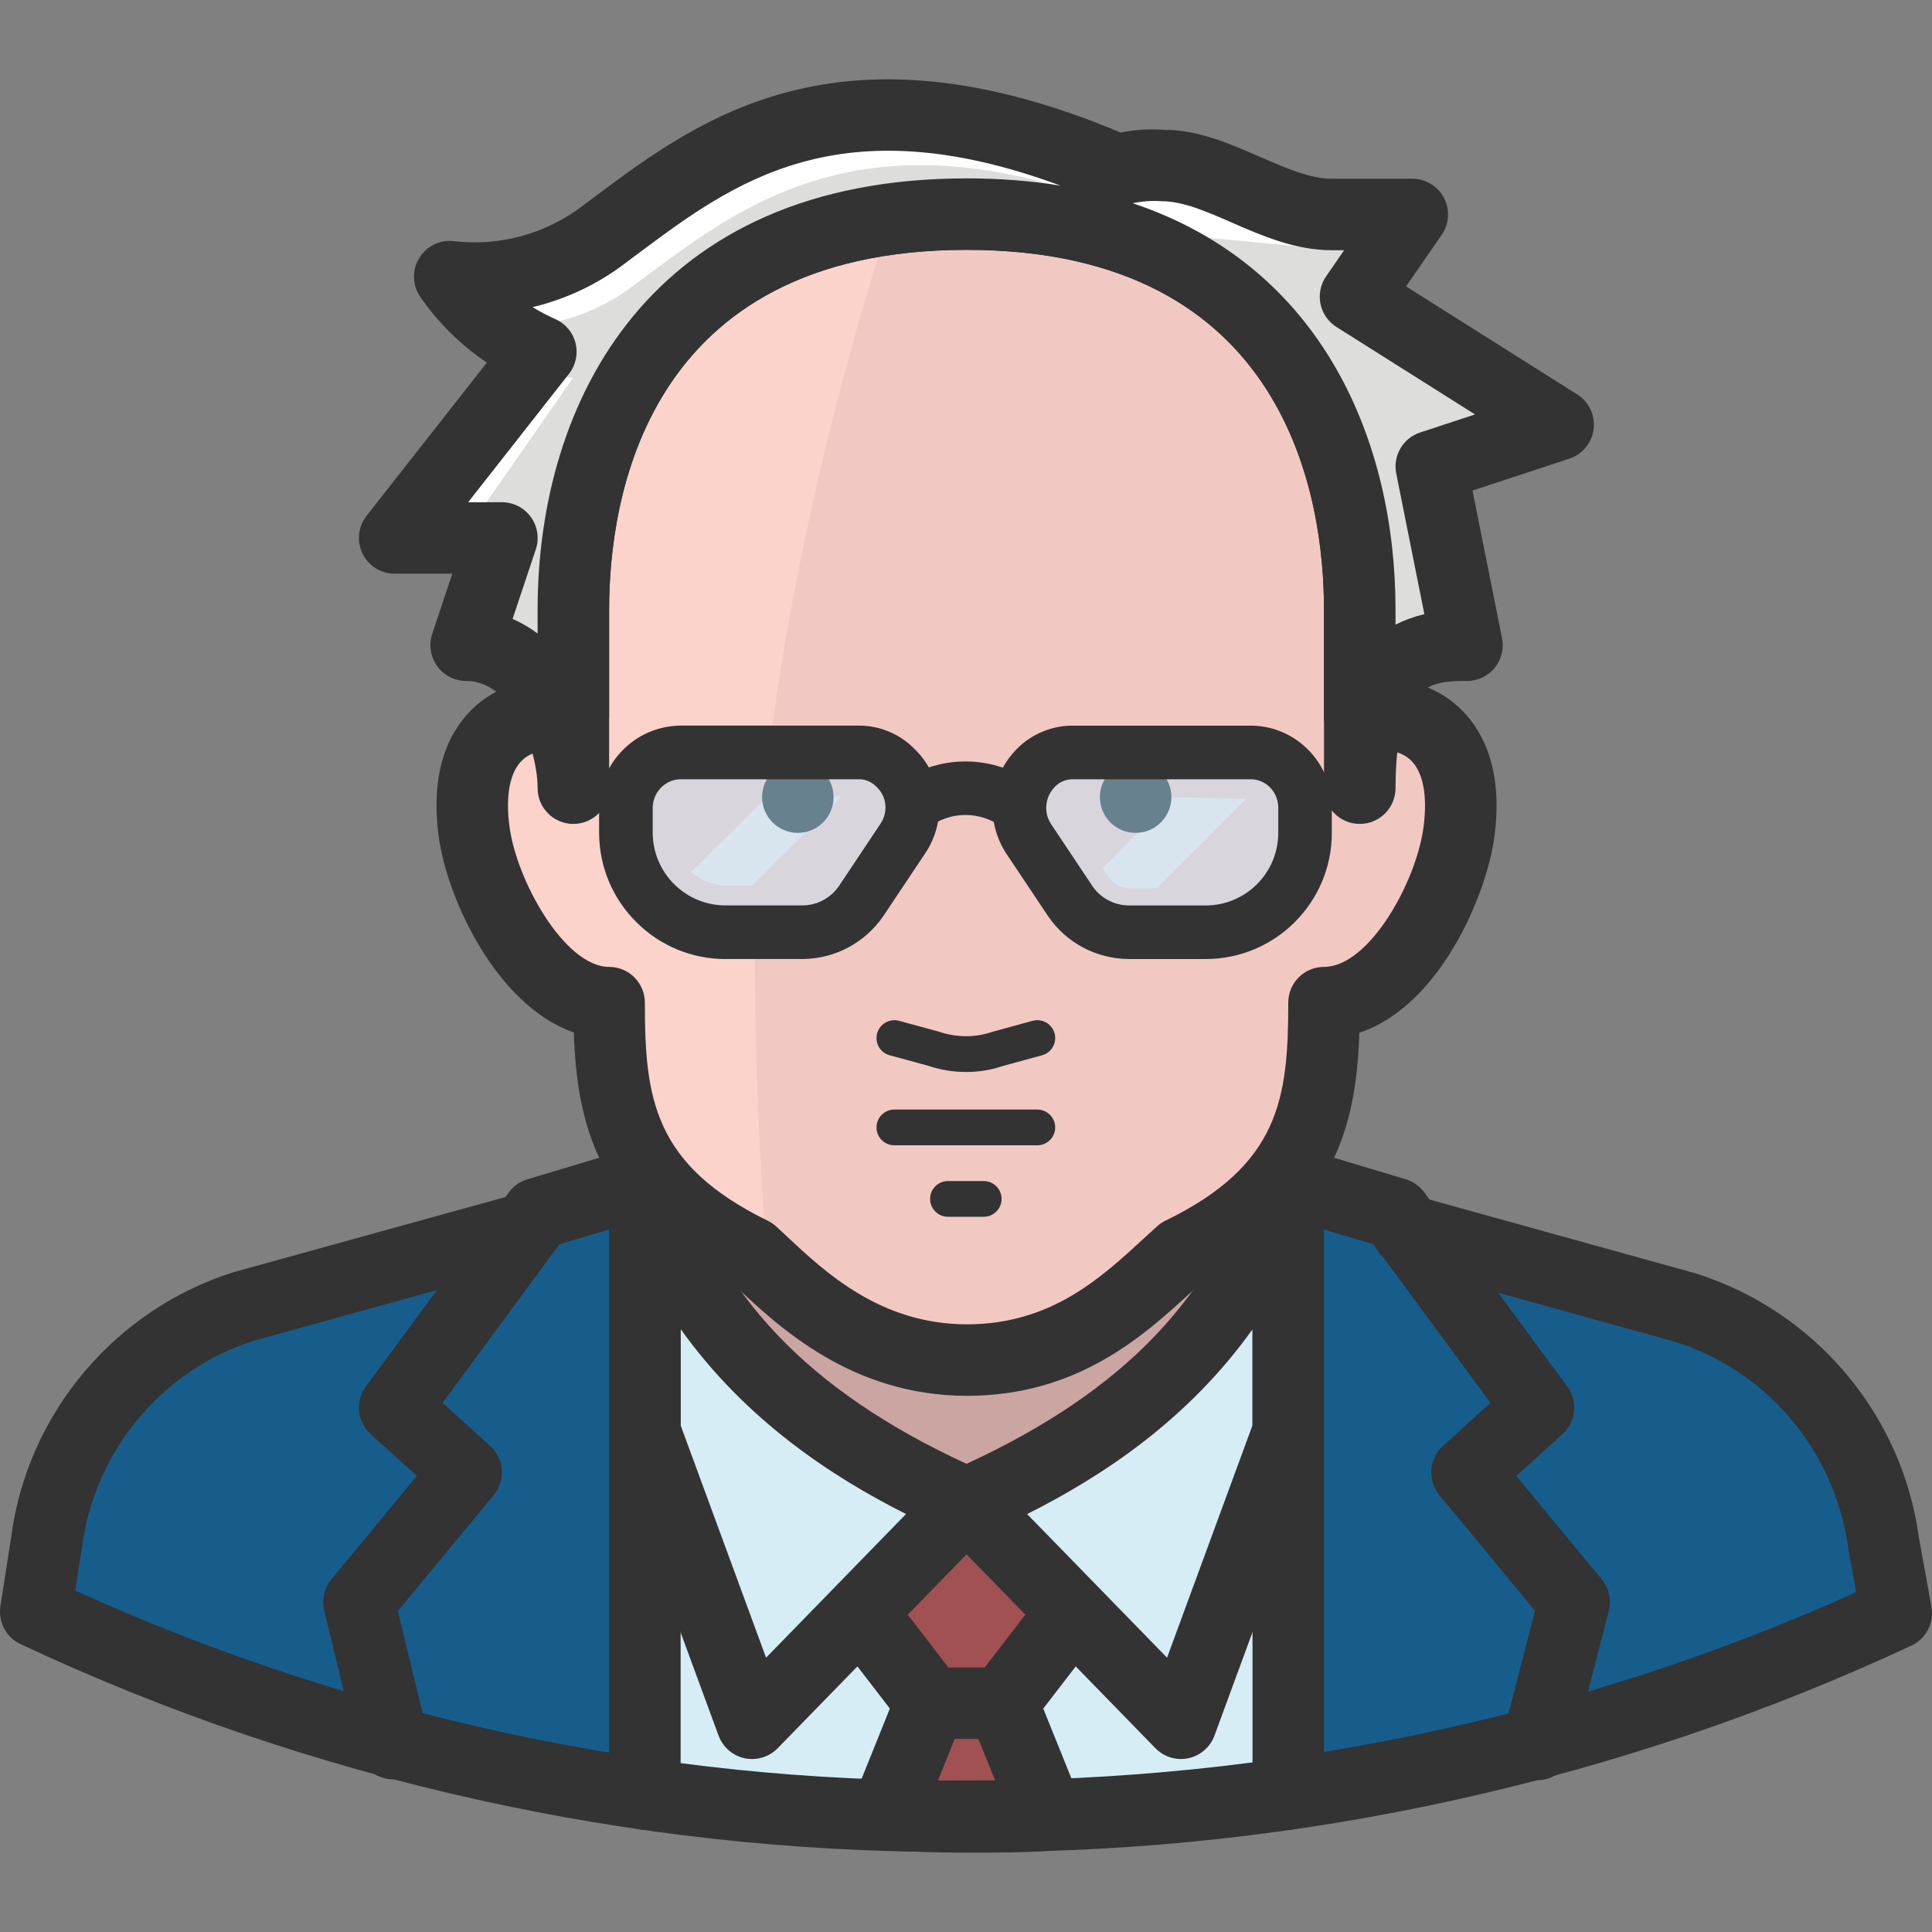 <?xml version="1.0" encoding="iso-8859-1"?>
<!-- Generator: Adobe Illustrator 19.0.0, SVG Export Plug-In . SVG Version: 6.00 Build 0)  -->
<svg version="1.1" id="Capa_1" xmlns="http://www.w3.org/2000/svg" xmlns:xlink="http://www.w3.org/1999/xlink" x="0px" y="0px"
	 viewBox="0 0 512.006 512.006" style="enable-background:new 0 0 512.006 512.006;" xml:space="preserve">
<rect x="0" y="0" width="512.006" height="512.006" fill="#808080" stroke="none"/>
<path style="fill:#165D8C;" d="M256.15,481.502c85.093,0.53,169.23-17.922,246.29-53.994l-2.652-19.514
	c-4.083-29.166-24.695-53.331-52.858-61.952l-105.526-32.965H170.896L65.275,346.043c-28.039,8.762-48.491,32.937-52.479,62.046
	l-2.558,18.945C87.129,463.286,171.142,481.9,256.15,481.502z"/>
<path style="fill:#D6EDF5;" d="M256.15,481.502c28.532,0.038,57.016-1.98,85.254-6.063V313.078H170.896V475.44
	C199.134,479.513,227.628,481.54,256.15,481.502z"/>
<path style="fill:#CBA5A1;" d="M170.896,313.078c15.09,39.189,46.066,70.164,85.254,85.254
	c37.891-17.146,66.309-34.954,85.254-85.254H170.896z"/>
<path style="fill:#A15152;" d="M256.15,481.502c7.199,0,14.398,0,21.503-0.474l-12.03-29.839c0,0-17.335,0-18.945,0l-11.936,29.65
	C241.657,481.218,248.951,481.502,256.15,481.502z"/>
<path style="fill:#333333;" d="M256.15,490.984c-7.379,0-14.844-0.294-21.929-0.682c-3.05-0.171-5.835-1.79-7.474-4.367
	s-1.942-5.788-0.796-8.62l11.936-29.65c1.44-3.59,4.926-5.939,8.791-5.939h18.945c3.865,0,7.341,2.349,8.781,5.93l12.03,29.83
	c1.127,2.813,0.853,6.006-0.758,8.573c-1.62,2.567-4.357,4.206-7.389,4.424C270.871,490.984,263.388,490.984,256.15,490.984z
	 M248.534,471.935c5.125,0.133,10.306,0.123,15.261,0.085l-4.575-11.348h-6.148L248.534,471.935z"/>
<polygon style="fill:#A15152;" points="284.568,426.75 265.623,451.379 246.678,451.379 227.732,426.75 256.15,398.332 "/>
<path style="fill:#333333;" d="M265.623,460.852h-18.945c-2.946,0-5.722-1.374-7.502-3.704l-18.945-24.629
	c-2.908-3.761-2.558-9.103,0.805-12.466l28.418-28.418c3.704-3.704,9.691-3.704,13.394,0l28.418,28.418
	c3.363,3.363,3.713,8.705,0.815,12.466l-18.945,24.629C271.345,459.488,268.569,460.852,265.623,460.852z M251.338,441.906h9.624
	l11.026-14.342l-15.838-15.838l-15.838,15.838L251.338,441.906z"/>
<path style="fill:#FBD3CA;" d="M256.15,360.441c18.993,0.152,36.991-8.525,48.69-23.492l6.157-5.684
	c34.102-16.577,35.902-37.891,39.88-65.551c18.945,0,33.628-28.418,35.807-45.564c3.221-25.387-11.841-33.249-26.334-30.218v-28.418
	c0-55.036-28.987-104.768-104.2-104.768s-104.2,49.732-104.2,104.768v28.418c-14.493-3.031-29.65,4.831-26.334,30.218
	c2.179,17.146,17.051,45.564,35.807,45.564c3.979,28.418,5.778,48.879,39.88,65.551l6.157,5.684
	C219.197,351.878,237.167,360.555,256.15,360.441z"/>
<path style="fill:#F2C9C2;" d="M386.684,220.15c3.221-25.387-11.841-33.249-26.334-30.218v-28.418
	c0-55.036-28.987-104.768-104.2-104.768c-6.754-0.076-13.499,0.369-20.177,1.326c-16.483,49.921-35.902,129.776-35.902,196.748
	c0,23.966,1.137,53.237,3.126,78.15l4.263,3.979c21.37,26.855,60.436,31.345,87.338,10.041c3.713-2.956,7.086-6.328,10.041-10.041
	l6.157-5.684c34.102-16.577,35.902-37.891,39.88-65.551C369.823,265.714,384.506,237.201,386.684,220.15z"/>
<path style="fill:#333333;" d="M256.15,369.914c-0.009,0-0.019,0-0.028,0c-30.303-0.104-49.419-18.008-60.843-28.702l-1.402-1.317
	c-35.03-17.619-40.988-41.216-41.803-66.29c-20.328-6.981-33.704-35.4-35.854-52.261c-2.416-18.548,3.77-28.655,9.397-33.865
	c4.556-4.215,10.411-6.754,16.871-7.455v-18.51c0-55.226,29.858-114.241,113.673-114.241s113.673,59.015,113.673,114.241v18.529
	c6.423,0.692,12.248,3.211,16.776,7.398c5.636,5.191,11.841,15.289,9.482,33.903c-2.037,15.962-14.692,45.374-35.845,52.337
	c-0.824,25.122-6.811,48.728-41.85,66.243l-2.33,2.141C303.296,353.81,285.809,369.914,256.15,369.914z M146.144,198.789
	c-3.126,0-5.816,0.89-7.663,2.605c-3.315,3.069-4.547,9.293-3.476,17.534c1.838,14.408,14.664,37.313,26.419,37.313
	c5.229,0,9.473,4.234,9.473,9.473c0,25.292,2.264,42.978,32.577,57.802c0.824,0.407,1.582,0.928,2.264,1.544l2.491,2.321
	c10.59,9.918,25.093,23.502,47.932,23.587c22.261,0,35.437-12.135,47.06-22.848l3.42-3.126c0.654-0.597,1.402-1.099,2.198-1.487
	c30.294-14.73,32.567-32.444,32.567-57.793c0-5.238,4.234-9.473,9.473-9.473c11.964,0,24.544-22.564,26.41-37.294
	c1.051-8.27-0.199-14.522-3.533-17.591c-2.558-2.359-6.764-3.154-11.462-2.16c-2.794,0.597-5.703-0.114-7.919-1.923
	c-2.207-1.8-3.495-4.5-3.495-7.351v-28.418c0-28.655-9.236-95.295-94.727-95.295s-94.727,66.641-94.727,95.295v28.418
	c0,2.851-1.288,5.551-3.505,7.351c-2.207,1.8-5.106,2.52-7.91,1.923C148.663,198.931,147.366,198.789,146.144,198.789z"/>
<path style="fill:#D9D5DC;" d="M331.932,199.405h-47.364c-3.723-0.095-7.322,1.345-9.946,3.979
	c-5.115,5.021-5.949,12.968-1.989,18.945l10.988,16.483c3.495,5.106,9.255,8.175,15.441,8.241h20.461
	c14.541,0,26.334-11.794,26.334-26.334v-6.347C346.122,206.405,339.899,199.718,331.932,199.405z"/>
<path style="fill:#333333;" d="M245.986,219.345l-8.658-11.263c10.922-8.383,26.173-8.383,37.076,0l-8.658,11.263
	C259.93,214.864,251.802,214.864,245.986,219.345z"/>
<path style="fill:#FFFFFF;" d="M296.409,45.189c-74.456-32.491-108.747-3.505-135.744,16.483
	C148.9,70.851,134,75.038,119.175,73.323c6.063,8.734,14.417,15.62,24.155,19.893l-38.743,49.353h18.945v28.418
	c18.945,0,28.418,9.473,28.418,42.817v-52.1c0-55.036,28.986-104.768,104.2-104.768s104.2,49.732,104.2,104.768v45.374
	c0-17.051,18.945-36.091,28.418-36.091l-9.473-47.364l33.628-11.083L360.35,76.26l13.83-18.945h-21.219
	c-15.44-0.474-29.839-13.451-44.995-13.451c-8.848-0.654-17.591,2.207-24.345,7.957"/>
<path style="fill:#DDDDDC;" d="M388.579,170.892l-9.473-47.364l27.66-9.946l-46.606-37.417l9.473-9.473
	c-21.787,0-47.364-4.357-62.899-4.357c-3.581-0.104-7.161,0.114-10.704,0.663l8.81-4.642
	c-74.456-32.491-108.841-3.41-135.839,16.483c-10.695,8.554-24.241,12.722-37.891,11.651c3.808,2.842,7.91,5.286,12.22,7.294
	l-2.842,3.6c3.6,1.563,7.446,2.501,11.367,2.747l-29.934,43.006h1.61v27.755c18.945,9.473,28.418,9.473,28.418,40.354v-49.732
	c0-55.036,28.986-104.768,104.2-104.768s104.2,49.732,104.2,104.768v47.364C360.066,170.892,379.011,170.892,388.579,170.892z"/>
<path style="fill:#D9D5DC;" d="M192.494,246.769h20.745c6.186-0.066,11.945-3.135,15.441-8.241l11.083-16.861
	c4.083-5.949,3.24-13.972-1.989-18.945c-2.586-2.321-5.996-3.514-9.473-3.315h-47.364c-8.052-0.265-14.796,6.053-15.062,14.105
	c-0.009,0.284-0.009,0.578,0,0.862v6.441c0.047,14.522,11.812,26.287,26.334,26.334L192.494,246.769z"/>
<g>
	<path style="fill:#D8E5EF;" d="M203.198,211.246l-20.082,19.893c2.652,2.245,5.996,3.514,9.473,3.6h6.726l23.682-23.682
		L203.198,211.246z"/>
	<path style="fill:#D8E5EF;" d="M310.429,211.246l-18.188,18.945l1.421,2.179c1.298,1.809,3.363,2.927,5.589,3.031h7.294
		l23.682-23.682L310.429,211.246z"/>
</g>
<circle style="fill:#68818E;" cx="211.439" cy="211.246" r="9.473"/>
<path style="fill:#333333;" d="M192.247,254.157c-8.81,0-17.165-3.42-23.483-9.653c-6.375-6.29-9.927-14.683-9.994-23.644v-6.489
	c-0.114-5.684,2.046-11.197,6.081-15.393c4.035-4.187,9.463-6.565,15.279-6.678c0.047,0,0.189,0,0.237,0h47.364
	c5.437,0,10.742,2.226,14.55,6.11c7.616,7.237,8.866,19.059,2.775,27.935l-10.941,16.397c-4.841,7.086-12.788,11.32-21.285,11.405
	h-20.338C192.408,254.157,192.323,254.157,192.247,254.157z M172.98,220.567c0,0.085,0,0.171,0,0.246
	c0.038,5.115,2.084,9.946,5.75,13.574c3.647,3.59,8.459,5.56,13.565,5.56c0.047,0,0.095,0,0.142,0h20.328
	c3.789-0.038,7.398-1.961,9.577-5.144l10.941-16.407c2.169-3.164,1.743-7.275-0.976-9.861c-1.336-1.355-2.937-2.018-4.575-2.018
	h-47.458c-4.045,0.076-7.379,3.552-7.294,7.72L172.98,220.567L172.98,220.567z"/>
<circle style="fill:#68818E;" cx="300.956" cy="211.246" r="9.473"/>
<g>
	<path style="fill:#333333;" d="M319.532,254.157h-20.461c-8.573-0.085-16.511-4.32-21.304-11.339l-11.045-16.549
		c-5.835-8.81-4.604-20.556,2.927-27.954c3.931-3.95,9.548-6.167,15.109-6.006h47.174c0.095,0,0.189,0,0.265,0
		c11.841,0.455,21.153,10.458,20.755,22.308v6.1C352.961,239.162,337.966,254.157,319.532,254.157z M284.379,206.51
		c-1.866,0-3.514,0.682-4.717,1.895c-2.738,2.69-3.183,6.877-1.099,10.013l10.979,16.464c2.131,3.117,5.731,5.039,9.596,5.077
		h20.395c10.6,0,19.22-8.63,19.22-19.23v-6.347c0.142-4.253-2.974-7.654-6.972-7.862h-47.212
		C284.502,206.51,284.436,206.51,284.379,206.51z"/>
	<path style="fill:#333333;" d="M274.906,303.52h-37.891c-2.614,0-4.736-2.122-4.736-4.736s2.122-4.736,4.736-4.736h37.891
		c2.614,0,4.736,2.122,4.736,4.736S277.521,303.52,274.906,303.52z"/>
	<path style="fill:#333333;" d="M260.697,322.465h-9.473c-2.614,0-4.736-2.122-4.736-4.736c0-2.615,2.122-4.736,4.736-4.736h9.473
		c2.614,0,4.736,2.122,4.736,4.736C265.434,320.343,263.312,322.465,260.697,322.465z"/>
	<path style="fill:#333333;" d="M256.027,284.091c-3.401,0-6.849-0.559-10.117-1.667l-10.136-2.757
		c-2.529-0.682-4.016-3.297-3.325-5.816c0.692-2.52,3.306-3.997,5.816-3.325l10.42,2.842c4.793,1.62,9.757,1.648,14.275,0.085
		l10.704-2.927c2.539-0.673,5.134,0.815,5.816,3.325c0.682,2.529-0.805,5.134-3.325,5.816l-10.42,2.842
		C262.668,283.561,259.371,284.091,256.027,284.091z"/>
	<path style="fill:#333333;" d="M360.35,218.35c-5.238,0-9.473-4.244-9.473-9.473c0-0.028,0-0.057,0-0.085v-47.278
		c0-28.655-9.236-95.295-94.727-95.295s-94.727,66.641-94.727,95.295v47.364c0,5.229-4.244,9.473-9.473,9.473
		s-9.473-4.244-9.473-9.473c0-9.918-6.508-28.418-18.945-28.418c-3.041,0-5.902-1.459-7.682-3.941
		c-1.781-2.472-2.264-5.646-1.307-8.535l5.324-15.952h-15.28c-3.628,0-6.934-2.065-8.516-5.333c-1.582-3.268-1.175-7.142,1.07-9.994
		l31.885-40.61c-6.877-4.632-12.864-10.515-17.629-17.382c-2.122-3.06-2.255-7.076-0.341-10.259
		c1.923-3.202,5.542-5.021,9.217-4.537c12.428,1.43,24.714-2.018,34.575-9.71l3.24-2.416c27.225-20.291,64.367-47.96,138.908-16.662
		c3.789-0.758,7.711-1.023,11.67-0.71c0.038,0,0.066,0,0.095,0c8.8,0,17.184,3.666,25.302,7.209
		c6.745,2.956,13.129,5.74,18.898,5.74h21.314c3.524,0,6.754,1.951,8.393,5.077c1.639,3.117,1.402,6.887-0.597,9.785L372.627,75.9
		l45.365,28.636c3.098,1.961,4.793,5.523,4.339,9.17c-0.445,3.638-2.956,6.697-6.432,7.843l-25.662,8.459l7.824,39.132
		c0.559,2.785-0.171,5.674-1.961,7.862c-1.8,2.198-4.49,3.467-7.322,3.467c-8.885,0-18.945,0-18.945,28.418
		C369.823,214.116,365.589,218.35,360.35,218.35z M135.837,164.024c2.368,1.023,4.585,2.33,6.64,3.865v-6.375
		c0-55.226,29.858-114.241,113.673-114.241c8.895,0,17.183,0.663,24.904,1.923c-58.665-21.721-86.713-0.796-111.655,17.79
		l-3.098,2.302c-7.493,5.854-16.066,9.937-25.16,12.106c1.913,1.184,3.922,2.236,5.996,3.154c2.681,1.175,4.67,3.533,5.38,6.366
		c0.72,2.842,0.076,5.854-1.734,8.156l-26.713,34.026h8.942c3.041,0,5.911,1.459,7.682,3.941c1.781,2.472,2.264,5.646,1.307,8.535
		L135.837,164.024z M300.198,53.866c50.527,16.88,69.634,63.477,69.634,107.648v4.026c2.264-1.156,4.803-2.103,7.644-2.785
		l-7.455-37.275c-0.947-4.698,1.781-9.359,6.318-10.856l14.56-4.793l-36.735-23.189c-2.179-1.383-3.704-3.59-4.215-6.119
		c-0.521-2.529,0.019-5.153,1.487-7.285l4.774-6.925h-3.249c-9.728,0-18.642-3.893-26.495-7.322c-6.65-2.908-12.93-5.655-18.5-5.655
		C305.219,53.127,302.623,53.336,300.198,53.866z"/>
</g>
<path style="fill:#D6EDF5;" d="M170.896,313.078v66.309l28.418,77.297l56.836-58.352
	C220.912,382.702,186.621,359.02,170.896,313.078z"/>
<path style="fill:#333333;" d="M199.314,466.166c-0.654,0-1.317-0.066-1.97-0.199c-3.183-0.682-5.788-2.955-6.915-6.006
	l-28.418-77.297c-0.388-1.042-0.587-2.15-0.587-3.268v-66.309c0-4.632,3.353-8.582,7.919-9.34c4.623-0.786,9.018,1.895,10.515,6.271
	c12.315,35.977,37.029,60.55,80.13,79.665c2.832,1.26,4.878,3.818,5.466,6.868s-0.35,6.176-2.52,8.402l-56.836,58.352
	C204.306,465.143,201.843,466.166,199.314,466.166z M180.369,377.71l22.649,61.601l37.086-38.071
	c-19.864-10.013-42.485-24.894-59.735-49.031V377.71z"/>
<path style="fill:#D6EDF5;" d="M256.15,398.332l56.836,58.352l28.418-77.297v-66.309C325.775,359.02,291.484,382.702,256.15,398.332
	z"/>
<path style="fill:#333333;" d="M312.987,466.166c-2.529,0-4.983-1.014-6.792-2.87l-56.836-58.352
	c-2.169-2.217-3.107-5.352-2.52-8.402c0.597-3.05,2.633-5.617,5.466-6.868c43.167-19.106,67.881-43.669,80.12-79.647
	c1.497-4.386,6.015-7.076,10.505-6.29c4.566,0.758,7.929,4.708,7.929,9.34v66.309c0,1.118-0.199,2.217-0.587,3.268l-28.418,77.297
	c-1.118,3.05-3.742,5.324-6.915,6.006C314.303,466.1,313.64,466.166,312.987,466.166z M272.207,401.25l37.076,38.061l22.649-61.601
	v-25.425C314.711,376.393,292.09,391.256,272.207,401.25z"/>
<polyline style="fill:#165D8C;" points="104.208,462.083 95.114,424.571 123.532,390.185 104.587,373.04 142.478,321.603 
	170.896,313.078 170.896,475.44 "/>
<path style="fill:#333333;" d="M170.896,484.912c-5.229,0-9.473-4.234-9.473-9.473V325.809l-13.195,3.96L117.29,371.77
	l12.599,11.396c3.751,3.391,4.168,9.151,0.947,13.053l-25.396,30.729l7.976,32.908c1.231,5.077-1.885,10.202-6.972,11.434
	c-5.087,1.231-10.202-1.885-11.434-6.972l-9.094-37.512c-0.701-2.899,0-5.968,1.904-8.26l22.649-27.414L98.24,380.069
	c-3.609-3.259-4.159-8.724-1.269-12.637l37.891-51.446c1.213-1.658,2.946-2.87,4.907-3.458l28.418-8.516
	c2.861-0.862,5.977-0.313,8.374,1.478c2.397,1.781,3.817,4.594,3.817,7.597v162.362
	C180.369,480.678,176.125,484.912,170.896,484.912z"/>
<polyline style="fill:#165D8C;" points="407.43,462.273 417.186,424.571 388.768,390.185 407.714,373.04 369.823,321.603 
	341.405,313.078 341.405,475.44 "/>
<g>
	<path style="fill:#333333;" d="M341.405,484.912c-5.238,0-9.473-4.234-9.473-9.473V313.078c0-2.993,1.411-5.807,3.818-7.597
		c2.397-1.8,5.523-2.34,8.374-1.478l28.418,8.516c1.97,0.597,3.694,1.8,4.907,3.458l37.891,51.446
		c2.889,3.912,2.34,9.378-1.269,12.637l-12.229,11.074l22.649,27.414c1.932,2.34,2.633,5.466,1.866,8.412l-9.757,37.701
		c-1.307,5.058-6.517,8.147-11.547,6.792c-5.058-1.307-8.099-6.479-6.792-11.547l8.544-33.022l-25.339-30.654
		c-3.23-3.903-2.813-9.662,0.947-13.053l12.589-11.396l-30.938-42.002l-13.195-3.96V475.44
		C350.877,480.678,346.643,484.912,341.405,484.912z"/>
	<path style="fill:#333333;" d="M259.958,490.805c-2.614-0.009-5.219-0.019-7.824-0.009c-84.667,0-169.921-19.021-246.688-55.084
		c-3.808-1.79-5.977-5.873-5.333-10.032l2.937-18.945c4.443-32.425,27.622-59.82,59.015-69.634l75.043-20.745
		c5.039-1.383,10.259,1.563,11.651,6.602c1.392,5.039-1.563,10.259-6.602,11.651l-74.74,20.66
		c-24.118,7.54-42.135,28.854-45.611,54.203l-1.866,12.049c73.622,33.448,155.239,51.048,235.776,50.319
		c80.802,0.35,162.457-16.625,236.202-49.883l-2.112-11.718c-3.543-25.737-21.56-47.051-45.981-54.676l-73.508-20.366
		c-5.04-1.392-7.995-6.621-6.593-11.661c1.402-5.04,6.631-7.967,11.661-6.593l73.792,20.461
		c31.686,9.899,54.856,37.294,59.328,69.89l3.353,18.557c0.758,4.225-1.421,8.44-5.324,10.259
		C429.823,471.916,344.654,490.805,259.958,490.805z"/>
</g>
<g>
</g>
<g>
</g>
<g>
</g>
<g>
</g>
<g>
</g>
<g>
</g>
<g>
</g>
<g>
</g>
<g>
</g>
<g>
</g>
<g>
</g>
<g>
</g>
<g>
</g>
<g>
</g>
<g>
</g>
</svg>
